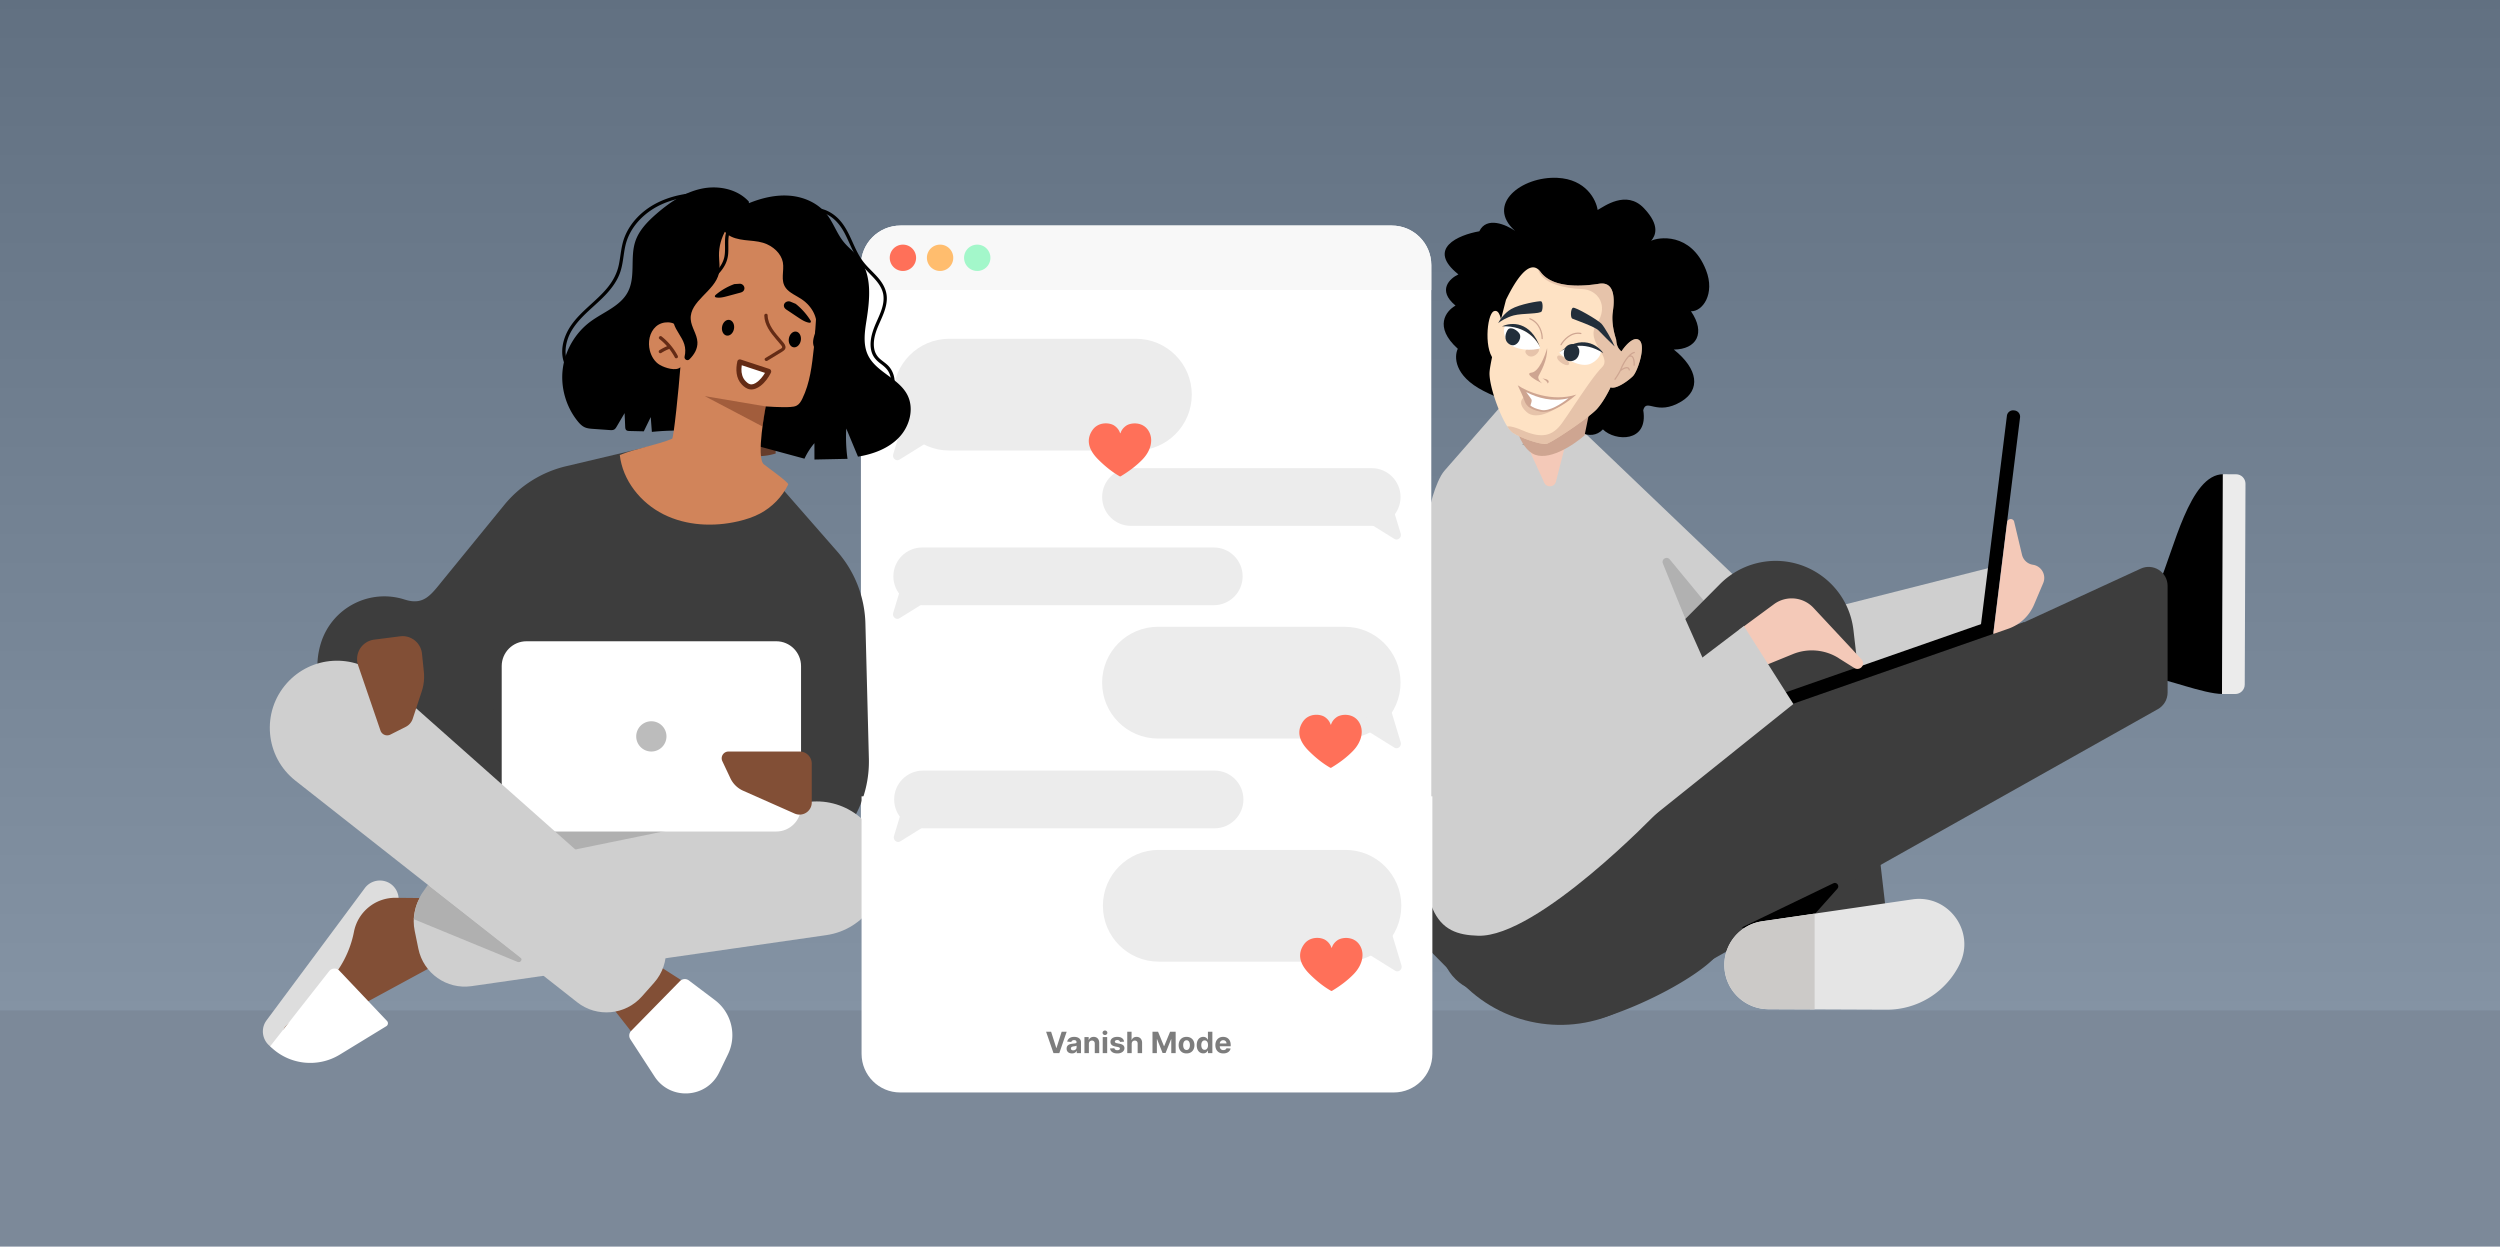 <svg xmlns="http://www.w3.org/2000/svg" width="1398" height="698" fill="none"><path fill="#fff" d="M0 0h1398v698H0z"/><g clip-path="url(#a)"><path fill="#fff" d="M0 0h1398v697H0z"/><g clip-path="url(#b)"><path fill="url(#c)" d="M-2-3h1400v701H-2z"/></g><path fill="#7C8999" d="M0 565h1398v132H0z"/></g><path fill="#CFCFCF" d="m1036.92 404.83 74.92-35.892 4.2-52.307-119.955 30.429-117.897-112.655 21.802 158.384 33.4 15.914a111.7 111.7 0 0 0 103.5-3.885z"/><path fill="#B1B1B1" d="m964.409 368.882-13.951-3.079-20.586-50.723c-.98-2.399 2.186-4.28 3.841-2.28l48.235 58.511c-5.862-.349-11.736-1.129-17.536-2.422z"/><path fill="#3D3D3D" d="m1030.71 414.593-67.641 115.721c-7.752 13.261-43.728 32.054-67.653 39.05-8.619 2.52-16.432-3.498-18.334-12.275l-37.285-107.662 122.056-122.839a43.8 43.8 0 0 1 20.292-11.583c25.705-6.531 51.275 11.091 54.315 37.435l17.78 153.827c.15 1.256.66 2.433 1.14 3.604 2.27 5.495-1.71 11.945-8.06 11.945h-60.296c-3.312 0-6.505-.848-9.311-2.393-5.559-3.061-5.229-10.483-1.897-15.884z"/><path fill="#3D3D3D" d="m932.117 417.708 199.853-69.897 7.13 21.101-165.044 84.356z"/><path fill="#000" d="M1204.16 379.218c6.51.025 27.99 8.82 38.67 8.855l.46-122.889c-18.86-.066-27.74 42.678-36.13 61.589"/><path fill="#EBEBEB" d="m1242.99 265.184-.45 122.889 7.39.026c2.93.013 5.33-2.36 5.33-5.294l.42-112.264c.01-2.931-2.36-5.326-5.29-5.331z"/><path fill="#3D3D3D" d="m778.758 510.491 418.152-192.424c7.05-3.388 15.21 1.749 15.21 9.57v59.645c0 3.837-2.07 7.377-5.41 9.256L909.771 563.369c-29.865 16.778-67.26 11.534-91.358-12.812z"/><path fill="#3D3D3D" d="m878.409 424.864-73.386 36.56.851 67.216c.187 14.792 12.232 26.684 27.024 26.684h91.344v-62.903z"/><path fill="#000" d="m1025.05 494.002-51.034 24.623 27.544 7.396 25.92-29.074c1.46-1.646-.53-4.069-2.43-2.945"/><path fill="#CFCFCF" d="m842.516 223.463-34.633 39.596c-.736.872-1.416 1.789-1.973 2.786-10.202 18.289-10.892 53.327-8.839 70.777.183 35.622.971 94.642.393 101.536-6.153 73.618 6.082 84.47 29.167 85.108 33.227.918 100.159-68.95 100.159-68.95l42.675-47.369-65.683-147.696-40.367-37.253z"/><path fill="#000" d="M1122.26 232.525a3.49 3.49 0 0 1 3.9-3.041l.41.05a3.496 3.496 0 0 1 3.04 3.904l-15.05 121.103-7.35-.912z"/><path fill="#000" d="m1112.32 347.42 2.44 6.993-116.81 40.791-2.442-6.993z"/><path fill="#F4C9B8" d="m1028.17 368.04 8.8 5.531c1.26.778 2.86.612 3.92-.414 1.22-1.193 1.25-3.168.1-4.422l-26.89-28.825c-5.78-6.189-15.268-7.06-22.085-2.054l-19.32 14.232 3.037 24.645 26.798-10.939a28.2 28.2 0 0 1 25.67 2.234l-.02-.002zm98.16-76.233 4.37 18.39a7.39 7.39 0 0 0 6.14 5.621c4.79.736 7.62 5.794 5.71 10.276l-5.1 12.021a24.35 24.35 0 0 1-14.37 13.457l-8.42 2.941 7.74-62.494c.26-2.227 3.43-2.391 3.95-.219zm-284.002-68.299 20.104-1.444 17.684 7.885-10.03 39.365c-.816 3.197-5.203 3.568-6.58.562zm47.019-42.386c1.202-5.098-1.966-10.21-7.079-11.426s-10.226 1.926-11.428 7.024 1.966 10.209 7.08 11.426c5.113 1.216 10.226-1.927 11.427-7.024"/><path fill="#000" d="M938.579 186.074c-.826 3.83-1.863 6.849-2.985 6.608-1.122-.243-.824-3.422-.005-7.252.827-3.828 1.865-6.848 2.986-6.607 1.122.242.824 3.421.004 7.251m-4.415-12.658a2.27 2.27 0 0 1-1.545-1.284 2.21 2.21 0 0 1 1.14-2.921c.198-.094 4.967-2.135 10.917-.428a2.222 2.222 0 1 1-1.208 4.279c-4.353-1.252-7.871.216-7.913.235a2.22 2.22 0 0 1-1.391.119m-10.834 42.572c.815.194 1.293.898 1.179 1.63a1.41 1.41 0 0 1-1.614 1.174 16 16 0 0 1-1.062-.21c-6.705-1.595-12.151-8.065-12.426-14.739a1.43 1.43 0 0 1 .382-1.018c.258-.281.604-.439.993-.456.127-.011.249.01.383.042a1.43 1.43 0 0 1 1.098 1.336c.218 5.461 4.704 10.76 10.237 12.076.276.066.561.133.848.16l-.005.017z"/><path fill="#CFCFCF" d="m922.826 457.755 80.024-64.081-27.675-43.612-69.3 52.649-39.927-99.039-56.542 111.552 32.579 35.106c21.103 22.738 55.929 25.937 80.834 7.425z"/><path fill="#fff" d="M481.43 148.266c0-12.224 9.909-22.133 22.132-22.133h274.686c12.223 0 22.133 9.909 22.133 22.133v332.525H481.43z"/><path fill="#F8F8F8" d="M481.43 148.266c0-12.224 9.909-22.133 22.132-22.133h274.686c12.223 0 22.133 9.909 22.133 22.133v13.929H481.43z"/><path fill="#FF7059" d="M512.278 144.163a7.366 7.366 0 1 1-14.732 0 7.366 7.366 0 0 1 14.732 0"/><path fill="#FFBD6E" d="M533.059 144.163a7.366 7.366 0 1 1-14.732 0 7.366 7.366 0 0 1 14.732 0"/><path fill="#A3F7CA" d="M553.84 144.163a7.365 7.365 0 1 1-14.73.001 7.365 7.365 0 0 1 14.73-.001"/><path fill="#ECECEC" d="M499.57 220.687c0-17.256 13.99-31.246 31.246-31.246h104.387c17.257 0 31.246 13.99 31.246 31.246 0 17.257-13.989 31.246-31.246 31.246H530.816c-17.256 0-31.246-13.989-31.246-31.246"/><path fill="#ECECEC" d="m505.263 234.889 20.65 7.877-22.947 14.271c-1.83 1.137-4.151-.824-3.504-2.962zm277.92 146.857c0-17.257-13.989-31.246-31.246-31.246H647.551c-17.257 0-31.246 13.989-31.246 31.246s13.989 31.246 31.246 31.246h104.386c17.257 0 31.246-13.989 31.246-31.246"/><path fill="#ECECEC" d="m777.486 395.949-20.65 7.877 22.947 14.27c1.83 1.139 4.151-.823 3.504-2.962zm5.697-118.015c0-8.914-7.226-16.14-16.139-16.14h-134.6c-8.913 0-16.139 7.226-16.139 16.14 0 8.913 7.226 16.138 16.139 16.138h134.6c8.913 0 16.139-7.225 16.139-16.138"/><path fill="#ECECEC" d="m777.486 279.243-20.65 7.877 22.947 14.27c1.83 1.139 4.151-.823 3.504-2.962zM499.57 322.286c0-8.913 7.227-16.14 16.14-16.14h163.033c8.913 0 16.139 7.227 16.139 16.14s-7.226 16.14-16.139 16.14H515.71c-8.913 0-16.14-7.227-16.14-16.14"/><path fill="#ECECEC" d="m505.263 323.597 20.65 7.876-22.947 14.27c-1.83 1.139-4.151-.823-3.504-2.961z"/><path fill="#E5E5E5" d="M1069.39 502.93c20.15-2.937 35.38 17.869 26.48 36.186a45.31 45.31 0 0 1-40.94 25.505l-66.08-.283c-12.331-.052-22.736-9.187-24.384-21.408-1.808-13.421 7.523-25.799 20.924-27.753z"/><path fill="#FF7059" fill-rule="evenodd" d="M744.348 405.116q.771-2.436 3.12-4.085c2.6-1.825 9.095-2.323 12.315 2.515 3.218 4.838 1.694 11.334-3.262 16.435q-4.854 4.995-12.06 9.31a.61.61 0 0 1-.616.006q-5.97-3.4-11.95-9.365c-6.136-6.119-6.567-11.635-3.263-16.449 3.306-4.813 9.717-4.3 12.309-2.465q2.343 1.659 3.116 4.098a.152.152 0 0 0 .291 0M626.614 242.157q.771-2.435 3.12-4.086c2.599-1.824 9.095-2.322 12.314 2.515s1.694 11.335-3.261 16.436q-4.856 4.993-12.06 9.309a.61.61 0 0 1-.617.007q-5.97-3.401-11.949-9.365c-6.137-6.12-6.568-11.635-3.263-16.449 3.306-4.814 9.716-4.301 12.308-2.466q2.345 1.66 3.116 4.099a.154.154 0 0 0 .292 0" clip-rule="evenodd"/><path fill="#DDD" d="m149.071 570.55 54.936-73.926a10.49 10.49 0 0 1 9.017-4.218c8.344.474 12.813 10.037 7.822 16.742l-54.999 73.879A10.45 10.45 0 0 1 155.242 587c-7.422-1.612-10.701-10.353-6.171-16.45"/><path fill="#824F36" d="m369.764 598.278-40.694-51.971 31.342-11.336 24.493 15.658a25.5 25.5 0 0 1 10.706 28.763l-4.41 14.818c-2.844 9.556-15.29 11.918-21.437 4.068m-204.051-16.546 89.538-48.591-14.822-30.904-19.209-.187c-11.324-.11-21.113 7.877-23.279 18.991a57.5 57.5 0 0 1-15.12 28.991l-23.073 23.846c-2.375 2.455-1.636 6.517 1.452 7.978a4.99 4.99 0 0 0 4.513-.124"/><path fill="#3D3D3D" d="m456.896 479.217-64.886 42.05-125.295-31.284-74.438-84.632a43.62 43.62 0 0 1-12.725-46.032c6.248-19.534 27.153-30.313 46.696-24.063 10.931 3.497 14.752-2.65 22.013-11.547l33.716-41.332a63.56 63.56 0 0 1 34.6-21.675l52.631-12.473 64.321 20.574 34.69 39.64a63.56 63.56 0 0 1 15.719 40.242l1.94 75.534a63.57 63.57 0 0 1-28.977 54.981"/><path fill="#fff" d="m427.732 486.273-2.013.899 1.617-1.977z"/><path fill="#3D3D3D" d="m280.791 431.112.025-36.776c.005-2.693-3.864-3.108-4.441-.484l-2.046 9.286a46.08 46.08 0 0 1-37.764 35.569l-16.44 2.614 60.691 37.097-.016-47.296z"/><path fill="#B0B0B0" d="m413.308 519.536-180.816-2.342 19.384-59.663h140.087z"/><path fill="#824F36" d="M400.188 179.779c-2.247 4.23-9.327 9.309-13.565 7.058l-.087-.047c-4.157-2.32-3.892-10.942-1.659-15.145 2.086-3.924 6.784-5.596 10.856-4.004.28.149.574.271.853.42a8.63 8.63 0 0 1 4.197 5.03 8.6 8.6 0 0 1-.604 6.683m66.607 35.388c-2.233 4.204-9.259 9.245-13.478 7.104l-.088-.047c-3.452-1.833-3.92-7.976-2.76-12.458.264-1.047.606-1.942 1.024-2.728 2.233-4.204 7.483-5.841 11.722-3.588.28.147.519.309.798.457 0 0-.013.026.027.014 3.573 2.47 4.844 7.314 2.758 11.237"/><path fill="#824F36" d="M466.062 201.672c-.243.409-.504.852-.787 1.271l-.035.06-.761 1.171-7.814 12.084-3.713 5.77-5.029 7.764c-.11.189-.252.369-.362.556a37.45 37.45 0 0 1-20.961 15.184 51 51 0 0 1-3.242.738c-.418.087-.822.147-1.22.198a39 39 0 0 1-3.999.406c-.504.036-1.019.03-1.509.062-3.686-.007-7.364-.516-10.955-1.616-.534-.167-1.06-.328-1.574-.528a28 28 0 0 1-1.694-.635c-.57-.222-1.145-.493-1.694-.749a5 5 0 0 1-.636-.307 30 30 0 0 1-2.663-1.425c-.605-.358-1.186-.736-1.776-1.119-.452-.303-.898-.6-1.331-.937-.489-.359-.948-.71-1.422-1.094l-.085-.051a12 12 0 0 1-1.14-1.008c-.308-.217-.59-.498-.872-.78a37.3 37.3 0 0 1-10.811-18.753 37.4 37.4 0 0 1 3.514-26.273l3.576-6.668.08-.137.726-1.342 3.259-6.074 5.978-11.099.836-1.53.658-1.231c8.725-16.19 27.268-23.594 44.172-19.011 1.266.346 2.553.739 3.809 1.218.48.18.984.398 1.474.618.067.005.151.055.236.106.389.16.758.333 1.157.534.413.176.816.368 1.225.61.586.312 1.181.629 1.751.966 2.427 1.436 4.666 3.094 6.65 4.968a28 28 0 0 1 2.018 2.011c11.39 12.232 13.88 30.961 4.943 46.071"/><path fill="#663C2B" d="M433.662 242.975c-7.717 3.919-16.916 4.921-25.785 2.084a34.6 34.6 0 0 1-6.864-3.055c-1.543-.899-3.158 1.114-1.932 2.412a33.9 33.9 0 0 0 14.39 9.056 33.8 33.8 0 0 0 15.139 1.285 34 34 0 0 0 5.144-1.156z"/><path fill="#CFCFCF" d="M493.52 478.196c4.341 21.184-10.054 41.65-31.457 44.728l-198.367 28.527c-13.89 1.996-26.93-7.175-29.746-20.922l-2.054-10.026c-2.938-14.344 6.308-28.355 20.652-31.294l196.627-40.279c20.328-4.164 40.181 8.94 44.345 29.266"/><path fill="#B0B0B0" d="M231.352 513.996c1.064-7.206 1.473-8.352 3.904-13.204l.229-.426c.025-.09.215-.344.239-.434l3.579-5.153 51.645 40.406c1.552 1.066.235 3.458-1.495 2.719z"/><path fill="#fff" d="M434.054 358.592H294.443c-7.67 0-13.888 6.218-13.888 13.889v78.621c0 7.671 6.218 13.889 13.888 13.889h139.611c7.67 0 13.888-6.218 13.888-13.889v-78.621c0-7.671-6.218-13.889-13.888-13.889"/><path fill="#BCBCBC" d="M364.231 420.249a8.456 8.456 0 0 0 8.456-8.457 8.456 8.456 0 0 0-8.456-8.457 8.457 8.457 0 1 0 0 16.914"/><path fill="#CFCFCF" d="M160.341 382.102c-14.35 16.176-12.117 41.097 4.88 54.465l157.528 123.887c11.03 8.674 26.909 7.251 36.221-3.246l6.791-7.656c9.718-10.952 8.716-27.71-2.237-37.426L213.379 378.93c-15.522-13.77-39.268-12.35-53.038 3.172"/><path fill="#824F36" d="M447.138 420.26h-39.78c-2.768 0-4.604 2.882-3.424 5.393l4.509 9.559a14.28 14.28 0 0 0 7.144 6.973l28.793 12.766c.865.38 1.807.579 2.758.579a6.8 6.8 0 0 0 6.801-6.8v-21.679a6.8 6.8 0 0 0-6.801-6.801m-246.903-55.147a10.93 10.93 0 0 1 8.981-7.413l14.515-1.86c6.085-.784 11.619 3.606 12.245 9.704l1.043 10.131a26.4 26.4 0 0 1-1.185 10.968l-5.036 15.296a7.78 7.78 0 0 1-3.889 4.513l-8.606 4.343a3.967 3.967 0 0 1-5.546-2.254l-12.489-36.46a10.9 10.9 0 0 1-.039-6.947"/><path fill="#fff" d="m151.078 585.093 32.98-42.023a3.78 3.78 0 0 1 5.715-.266l26.642 28.113a1.903 1.903 0 0 1-.389 2.933l-25.997 15.881c-12.497 7.634-28.596 5.717-38.951-4.638m229.158-36.463-27.273 27.825a3.78 3.78 0 0 0-.47 4.703l13.538 20.835c8.818 13.572 29.08 12.298 36.131-2.27l4.921-10.169c5.104-10.549 2.045-23.236-7.308-30.298l-14.564-10.997a3.78 3.78 0 0 0-4.975.371"/><path fill="#663C2B" d="M439.69 225.122a5.81 5.81 0 1 0 5.538-10.214 5.81 5.81 0 0 0-5.538 10.214m-48.382-26.231a5.808 5.808 0 1 0 5.536-10.214 5.81 5.81 0 0 0-7.875 2.339 5.81 5.81 0 0 0 2.339 7.875"/><path fill="#000" d="M414.769 194.547c-.813 1.498-2.193-.911-4.753-2.299s-5.332-1.23-4.521-2.727c.813-1.498 3.546-1.587 6.107-.198 2.561 1.387 3.978 3.727 3.167 5.224m25.006 13.557c-.811 1.498-2.191-.911-4.751-2.299s-5.332-1.23-4.521-2.728c.813-1.497 3.546-1.586 6.107-.198s3.978 3.728 3.165 5.225m-19.781-26.341a2.229 2.229 0 0 0 .721-4.165c-.211-.113-4.795-2.521-10.877-1.287-1.213.241-1.983 1.404-1.749 2.63a2.234 2.234 0 0 0 2.635 1.742c4.449-.913 7.836.855 7.879.876.434.228.931.262 1.391.204m18.39 9.971a2.25 2.25 0 0 1 .083-2.005 2.23 2.23 0 0 1 3.013-.873c.21.115 4.731 2.643 7.015 8.412.46 1.148-.094 2.428-1.25 2.902a2.237 2.237 0 0 1-2.898-1.257c-1.662-4.227-4.991-6.102-5.033-6.124-.428-.242-.728-.64-.93-1.055m-25.924 27.06c-.573-.543-1.377-.554-1.896-.085a1.34 1.34 0 0 0-.096 1.887c.23.249.47.497.714.73 4.718 4.471 12.641 5.415 18.059 2.165a1.36 1.36 0 0 0 .455-1.853 1.1 1.1 0 0 0-.231-.282 1.35 1.35 0 0 0-1.622-.173c-4.428 2.664-10.931 1.872-14.825-1.817-.194-.185-.394-.375-.564-.587l-.009.011z"/><path fill="#000" d="m414.923 167.023-18.673.904 4.502-16.566 29.029-15.349 37.69 17.933 9.118 29.787-12.046 20.643-6.178-10.443a51.95 51.95 0 0 0-23.36-20.908l-3.097-1.397c-4.454-2.008-6.302-7.35-4.042-11.682l.225-.432c.502-.962-.746-1.873-1.509-1.101l-6.024 6.096a8.5 8.5 0 0 1-5.635 2.515"/><path fill="#CCCAC8" fill-rule="evenodd" d="M1014.75 510.896v53.553l-25.9-.111c-12.331-.052-22.736-9.188-24.383-21.408-1.81-13.422 7.522-25.8 20.923-27.753z" clip-rule="evenodd"/><path fill="#fff" d="M481.789 445.313h319.192V589.31c0 11.929-9.67 21.599-21.599 21.599H503.389c-11.93 0-21.6-9.67-21.6-21.599z"/><path fill="#ECECEC" d="M783.621 506.514c0-17.257-13.989-31.246-31.246-31.246H647.988c-17.257 0-31.246 13.989-31.246 31.246s13.989 31.246 31.246 31.246h104.387c17.257 0 31.246-13.99 31.246-31.246"/><path fill="#ECECEC" d="m777.924 520.716-20.651 7.876 22.947 14.27c1.83 1.139 4.151-.823 3.504-2.961zm-277.916-73.662c0-8.914 7.226-16.14 16.139-16.14H679.18c8.914 0 16.14 7.226 16.14 16.14 0 8.913-7.226 16.139-16.14 16.139H516.147c-8.913 0-16.139-7.226-16.139-16.139"/><path fill="#ECECEC" d="m505.7 448.364 20.651 7.877-22.947 14.27c-1.83 1.139-4.151-.823-3.504-2.962z"/><path fill="#FF7059" fill-rule="evenodd" d="M744.786 529.884q.771-2.436 3.12-4.085c2.599-1.825 9.094-2.323 12.314 2.515 3.218 4.837 1.694 11.334-3.262 16.435q-4.854 4.995-12.059 9.309a.61.61 0 0 1-.617.006q-5.97-3.401-11.949-9.364c-6.137-6.119-6.568-11.635-3.263-16.45 3.306-4.813 9.716-4.299 12.308-2.464q2.344 1.659 3.116 4.098a.154.154 0 0 0 .292 0" clip-rule="evenodd"/><path fill="#000" d="M896.336 240.12c-6.967 7.376-17.63-.192-20.554-5.093-10.661-3.475-29.737-8.004-46.23-16.444s-16.442-19.22-14.355-23.555c-13.654-12.347-6.528-21.237-1.259-24.138-10.383-8.566-3.254-15.202 1.608-17.448-18.213-14.511.203-22.117 11.688-24.106 4.055-8.52 15.015-3.706 19.987-.234-16.62-14.71 3.543-30.595 23.62-29.655 16.061.751 21.73 12.294 22.557 17.971 3.579-1.922 15.974-11.385 25.847-1.037 9.38 9.832 6.407 15.493 4.07 18.283 3.58-1.922 22.151-5.239 30.67 16.338 5.292 13.402-2.034 23.349-8.398 23.052 8.385 12.19 3.144 21.311-9.592 21.421 13.772 10.972 14.968 22.524 4.234 29.028-13.886 8.412-19.476-2.196-21.326 4.878 3.006 18.122-15.706 17.574-22.567 10.739"/><path fill="#000" d="M886.441 231.094c-8.347 19.605-26.775 19.359-35.243 17.646 2.36-3.063 3.89-6.889 4.983-10.993z" opacity=".2"/><path fill="#CEA591" d="m886.104 243.464 3.436-16.882-44.459-3.21c.371 7.896 3.229 24.978 11.688 30.139s23.081-4.548 29.335-10.047"/><path fill="#FEE2C4" d="M835.321 174.053c3.196-1.401 4.276 4.661 4.417 7.867 1.213 8.199 2.256 23.692-3.271 20.072-6.91-4.525-5.141-26.189-1.146-27.939"/><path fill="#FEE2C4" fill-rule="evenodd" d="M903.771 189.975c-1.479-4.585-2.67-10.427-1.897-15.552 1.52-10.093-.254-16.951-7.689-15.744-7.436 1.206-25.518 3.187-32.7-6.604-6.812-9.287-16.177 9.163-19.336 15.604-2.962 11.339-8.701 33.85-9.185 40.299-.619 8.252 7.812 30.633 12.994 34.027 5.183 3.394 15.862 6.628 18.608 6.262s24.048-14.745 28.362-19.476c3.45-3.786 6.563-9.715 7.689-12.206 3.102 1.235 9.707-3.515 12.434-6.172s7.534-17.129 3.614-20.19c-3.135-2.448-7.916 3.158-9.914 6.267a8 8 0 0 1-.401-.321l-.059.095-.132-.265c-1.616-1.499-2.278-3.581-2.388-6.024" clip-rule="evenodd"/><path fill="#CEA591" fill-opacity=".5" fill-rule="evenodd" d="M842.827 238.383c1.861-.14 4.732.619 8.618 2.317 10.807 4.723 16.749 3.07 21.847-3.845 1.665-2.257 3.991-5.742 6.584-9.626 5.345-8.007 11.821-17.707 15.952-21.829 2.858-2.852.916-6.135-1.277-9.843-2.515-4.253-5.36-9.063-1.671-14.417 6.905-10.022.873-19.25-8.408-19.518-8.343-.24-22.444-2.84-24.356-11.026.466.381.923.871 1.369 1.479 7.182 9.791 25.264 7.81 32.7 6.604 7.435-1.207 9.209 5.651 7.689 15.744-.772 5.125.418 10.967 1.897 15.552.11 2.443.772 4.525 2.388 6.024l.132.265.059-.095q.192.165.401.321c1.998-3.109 6.779-8.715 9.914-6.267 3.92 3.061-.887 17.533-3.614 20.19s-9.332 7.407-12.434 6.172c-1.126 2.491-4.239 8.42-7.689 12.206-4.314 4.731-25.616 19.11-28.362 19.476s-13.425-2.868-18.608-6.262c-.959-.627-2.028-1.905-3.131-3.622m28.549-39.541c1.943-.474 7.591 3.718 5.77 5.107s-8.506-3.595-5.77-5.107m-11.026-3.689c1.384 1.248-3.497 6.558-6.619 3.033s4.544-4.62 6.619-3.033m15.702 29.08c-5.043 4.28-16.583 11.499-22.401 6.14-5.817-5.359-2.016-8.498.611-9.398z" clip-rule="evenodd"/><path stroke="#CEA591" stroke-linecap="round" stroke-width=".701" d="M913.865 197.121c-.678.102-1.897.749-3.333 2.36m0 0c-1.39 1.561-2.985 4.028-4.487 7.784m4.487-7.784c2.986-1.732 3.429 2.44 3.277 4.742m-7.764 3.042c-.811 1.656-2.297 3.913-2.939 4.835m2.939-4.835c1.518-1.158 4.65-2.856 5.037-.385m-38.145-14.12c1.43-2.531 5.644-7.331 11.059-6.276m-21.626 2.812c.092-2.711-1.148-8.718-6.849-11.054"/><path fill="#fff" d="M895.193 196.243c-9.118-5.606-18.922-2.708-23.245.878 2.317 3.227 12.218 9.005 17.805 6.154 3.422-1.746 5.537-4.513 5.44-7.032"/><path fill="#CEA591" d="M856.452 208.36c4.12-.492 7.521-9.34 8.707-13.702.287 6.985-3.896 13.777-4.797 15.617-.721 1.472 1.02 3.352 1.981 4.107-3.68-1.802-10.01-5.53-5.891-6.022"/><path fill="#CEA591" d="M862.554 211.63c.92.451 2.785 1.65 2.887 2.84.834-.732 1.424-2.325-2.887-2.84m18.969 9.008c-13.754 4.386-27.61-1.635-32.819-5.194.905 1.854 2.89 6.071 3.587 8.104.87 2.543 1.985 5.204 9.402 6.722 5.935 1.213 15.693-5.916 19.83-9.632"/><path fill="#fff" fill-rule="evenodd" d="M877.117 222.697c-4.202 3.301-10.828 7.454-15.145 6.572-3.147-.644-5-1.523-6.16-2.512l.002-.007c.489-1.451.936-2.777.576-3.395-.323-.555-1.523-2.213-2.939-4.123 6.369 3.333 14.771 5.657 23.666 3.465" clip-rule="evenodd"/><path fill="#222E3A" d="M871.949 197.123c3.526-2.931 13.39-6.96 24.63.37-3.015-4.519-12.163-10.919-24.63-.37"/><path fill="#222E3A" d="M878.622 201.948c3.845-.398 4.891-4.164 4.435-6.539-1.431-4.253-5.683-3.328-7.364-1.455-1.996 2.223-1.878 8.492 2.929 7.994"/><path fill="#fff" d="M841.772 182.132c10.702-.221 17.948 8.373 19.604 12.521-3.631 1.61-15.095 1.583-18.47-3.703-2.068-3.238-2.493-6.694-1.134-8.818"/><path fill="#222E3A" d="M861.386 194.655c-1.558-4.313-8.027-12.78-21.43-12.146 4.887-2.371 16.016-3.262 21.43 12.146"/><path fill="#222E3A" d="M843.763 192.299c-3.116-2.29-1.765-6.126-.7-7.759 1.555-2.382 5.689.172 6.761 2.308 1.34 2.669-2.168 8.313-6.061 5.451m2.682-15.917c-3.932 1.041-7.418 3.306-8.67 4.309.826-1.686 3.436-5.618 7.266-7.848 4.788-2.789 15.656-4.596 16.688-4.375 1.033.22 1.179 3.999.39 5.609s-10.759 1.005-15.674 2.305m49.065 4.625c1.663 1.728 6.11 9.457 7.435 12.768-1.846-1.665-7.344-7.248-9.008-8.975-2.079-2.159-13.566-6.074-14.716-6.638-1.15-.563-.963-5.604.408-6.074s13.801 6.76 15.881 8.919"/><path fill="#000" d="M418.74 112.717c-6.51-7.157-17.341-9.222-26.776-7.129-9.454 2.09-17.729 7.773-25.024 14.111-4.918 4.294-9.666 9.185-11.7 15.393-2.981 9.092.312 19.725-4.16 28.199-4.191 7.955-13.682 11.216-20.908 16.557-8.388 6.211-14.106 15.918-15.455 26.264s1.717 21.192 8.242 29.341c1.123 1.396 2.383 2.731 3.999 3.477 1.443.653 3.08.792 4.66.9 3.095.227 6.214.436 9.31.663.871.068 1.832.11 2.585-.347.613-.376 1-1.024 1.359-1.634l4.406-7.497c.101 2.542.227 5.068.329 7.611.036.637.081 1.339.523 1.816.48.505 1.27.559 1.961.575l7.92.188c1.286-2.657 2.592-5.311 3.878-7.968.213 2.751.425 5.502.634 8.274 8.992-.887 18.093-1.082 27.03.147 7.15.978 14.139 2.876 21.108 4.769 12.395 3.349 24.806 6.721 37.201 10.07a38.3 38.3 0 0 1 5.56-8.683c.012 3.052.004 6.102.017 9.155 6.164-.12 12.332-.26 18.496-.38a87.3 87.3 0 0 1-.709-16.976c2.195 5.244 4.367 10.505 6.562 15.75 8.516-1.413 17.079-4.542 23.018-10.823 5.935-6.261 8.534-16.178 4.529-23.822-4.874-9.29-17.394-12.64-21.947-22.084-2.871-5.952-1.877-12.952-.839-19.481 1.877-11.916 3.248-25.394-4.197-34.902-2.562-3.268-5.976-5.759-8.59-8.973-3.892-4.805-5.805-10.947-9.676-15.749-4.911-6.077-12.672-9.456-20.452-10.082-7.8-.629-15.618 1.242-22.844 4.184z"/><path fill="#D1845A" d="M455.115 194.536c-1.051 9.726-2.161 19.672-6.479 28.467-.717 1.453-1.591 2.962-3.011 3.744-1.075.611-2.34.747-3.554.829-4.63.368-13.895-.308-13.895-.308s-5.56 28.628-1.059 32.361c2.02 1.68 14.198 10.229 13.651 11.311-3.392 6.875-8.989 12.648-15.761 16.238-3.802 2.006-7.925 3.325-12.117 4.316-13.927 3.242-29.096 2.521-41.878-3.904-12.785-6.404-22.814-18.932-24.425-33.163 8.57-3.528 20.706-5.547 29.276-9.075.862-.354 3.713-28.172 4.604-39.987-2.445 2.306-8.528.4-11.434-1.266s-4.781-4.772-5.624-8.012c-1.215-4.715-.25-10.227 3.392-13.481 3.641-3.255 10.057-3.246 12.992.655 1.961-13.479 5.753-40.06 7.714-53.539 11.014-3.668 58.939 2.705 71.058 5.227-.017-.024-2.107 47.115-3.45 59.587"/><path fill="#000" d="M416.599 118.132c-8.874 4.778-14.696 14.72-14.544 24.782.055 3.292.688 6.643-.023 9.863-2.212 10.111-16.511 15.476-15.775 25.808.318 4.432 3.537 8.278 3.749 12.712.167 3.732-1.736 6.912-4.44 9.616-1.171 1.162-3.124.063-2.736-1.552.543-2.262.522-4.664-.182-6.891-1.312-4.164-4.648-7.462-5.891-11.656-.659-2.24-.684-4.622-1.299-6.876-1.022-3.776-3.582-6.939-5.004-10.596-2.382-6.097-1.36-13.135 1.305-19.106 2.67-5.991 6.875-11.146 11.005-16.229 2.812-3.442 5.819-7.039 9.969-8.627 2.888-1.114 6.09-1.142 9.069-2.051 2.777-.839 5.328-2.433 8.203-2.751 2.871-.296 6.335 1.426 6.397 4.319z"/><path fill="#000" d="M405.54 123.429c-2.315 1.929-1.384 5.501 1.182 7.549s6.191 2.851 9.652 3.268c3.462.417 7.001.511 10.339 1.516 5.675 1.709 10.16 6.134 11.055 10.877.91 4.893-1.573 10.181 1.731 14.504 2.035 2.671 5.771 4.167 8.783 6.188 6.062 4.07 9.312 10.741 8.101 16.693-.603 2.966-2.225 5.859-1.538 8.903.911 4.052 6.465 7.297 11.397 6.646-1.425-13.252-.593-26.529 2.445-39.314 1.443-6.08 3.398-12.197 2.714-18.502-.492-4.399-2.272-8.771-5.187-12.669-1.979-2.64-4.649-5.169-8.177-6.292-3.887-1.227-8.107-.557-12.146-1.159s-7.738-2.428-11.397-4.121c-3.662-1.672-7.567-3.281-11.642-3.321-4.054-.037-8.237 1.986-8.656 5.216z"/><path fill="#642B15" d="M368.76 189.577a32.8 32.8 0 0 1 8.657 10.394c.238.441.923.498 1.306.229.456-.32.464-.845.229-1.307a34 34 0 0 0-8.974-10.744c-.965-.737-2.159.674-1.218 1.428"/><path fill="#642B15" d="M369.801 197.373c.357-.232.733-.461 1.106-.669.189-.114.373-.208.562-.323.048-.033.092-.046.14-.08.024-.017.161-.077.068-.03-.092.047.045-.014.069-.03a.6.6 0 0 1 .161-.077 21 21 0 0 1 2.349-1.041c.451-.173.738-.733.548-1.208-.194-.455-.713-.735-1.208-.548a29 29 0 0 0-4.852 2.474c-.404.266-.519.919-.229 1.307.307.411.838.504 1.286.225"/><path fill="#642B15" d="m428.189 227.269-34.084-5.758 32.363 17.028z" opacity=".43"/><path fill="#642B15" d="M427.38 176.422c.134 5.241 3.421 9.541 6.688 13.353.853 1.012 1.755 1.99 2.581 3.04.293.367.908 1.063.696 1.552-.236.506-1.251.896-1.7 1.175l-7.656 4.677c-1.034.618.044 2.153 1.078 1.535l8.197-5.003c1.178-.719 2.268-1.538 1.947-3.067-.259-1.287-1.283-2.286-2.103-3.251-3.51-4.107-7.695-8.437-7.846-14.186-.062-1.21-1.903-1.028-1.882.175"/><path fill="#fff" d="M429.901 207.737c-3.383 6.563-8.485 10.091-11.79 8.143-3.296-1.978-6.151-5.884-4.4-13.432z"/><path fill="#642B15" d="M428.648 206.966c-1.099 2.13-2.434 4.157-4.214 5.785-1.105 1.033-2.66 2.13-4.078 2.206-1.185.078-2.174-.615-3.048-1.473-1.069-.983-1.821-2.136-2.25-3.593-.709-2.303-.506-4.766.023-7.099l-1.782.963c4.722 1.54 9.444 3.079 14.126 4.64.662.231 1.364.44 2.026.67 1.751.588 2.568-2.157.817-2.745-4.721-1.54-9.443-3.079-14.125-4.64-.662-.231-1.364-.44-2.026-.67-.692-.239-1.624.214-1.781.964-1.022 4.544-.86 9.573 2.537 13.109 1.24 1.299 2.818 2.467 4.647 2.68 2.123.234 4.114-.767 5.776-1.999 2.487-1.882 4.384-4.571 5.797-7.306.844-1.608-1.592-3.13-2.445-1.492"/><path fill="#000" d="M406.352 187.645c1.838.321 3.67-1.374 4.092-3.786.423-2.413-.724-4.629-2.562-4.951s-3.67 1.373-4.092 3.786c-.423 2.412.724 4.629 2.562 4.951m37.359 6.544c1.838.322 3.67-1.373 4.093-3.785.422-2.413-.725-4.629-2.563-4.951-1.837-.322-3.669 1.373-4.092 3.785s.725 4.63 2.562 4.951m-30.2-35.512c1.961-.14 3.426 1.947 2.475 3.653a2.3 2.3 0 0 1-.558.659c-.49.398-1.112.584-1.73.749-2.294.608-4.572 1.24-6.867 1.848-2.031.549-4.148 1.104-6.213.764-.327-.057-.708-.166-.821-.481-.16-.406.204-.805.527-1.085a34.8 34.8 0 0 1 10.314-5.916zm28.624 10.063c-1.898-.816-4.108.627-3.752 2.562.056.283.155.553.32.813.347.545.909.938 1.458 1.287 2.074 1.373 4.124 2.762 6.198 4.135 1.846 1.229 3.751 2.488 5.952 2.894.347.061.762.092.996-.162.309-.325.082-.827-.147-1.204a36.9 36.9 0 0 0-8.221-9.161zm-47.064-61.171c-9.663.033-19.516 1.632-28.131 6.141-7.781 4.065-14.513 10.67-17.712 18.968-1.891 4.907-2.114 10.149-3.154 15.247-1.008 4.915-3.296 9.206-6.475 13.068-6.222 7.536-14.723 12.948-20.305 21.038-4.569 6.627-6.902 15.749-2.756 23.186q.726 1.263 1.667 2.375c.79.896 2.322-.161 1.535-1.078-5.339-6.152-3.905-15.305.009-21.794 4.942-8.16 13.15-13.582 19.496-20.507 3.125-3.429 5.931-7.314 7.483-11.734 1.747-4.933 1.852-10.216 3.035-15.29 2.002-8.548 7.954-15.627 15.287-20.255 7.945-5.004 17.429-7.025 26.713-7.419a97 97 0 0 1 3.487-.084c1.202-.021 1.02-1.862-.179-1.862m57.257 11.77c3.892-1.801 8.128-.764 11.637 1.428 3.864 2.444 6.545 6.111 8.618 10.135 2.21 4.321 3.913 8.89 6.356 13.084 2.277 3.933 5.441 7.012 8.576 10.254 2.922 3.015 5.838 6.429 6.454 10.724.746 5.348-1.814 10.475-3.907 15.221-1.746 3.965-3.252 8.119-3.24 12.497.011 1.98.372 4 1.236 5.792 1.026 2.073 2.635 3.575 4.457 4.946 1.764 1.34 3.443 2.686 4.483 4.678.886 1.669 1.296 3.53 1.39 5.397.232 4.081-.868 8.201-2.191 12.03-.334.951-.69 1.899-1.041 2.826-.429 1.124 1.241 1.921 1.69.801 2.787-7.149 5.972-17.048.59-23.797-1.551-1.955-3.715-3.175-5.548-4.843a9.65 9.65 0 0 1-2.985-5.298c-.821-4.204.418-8.637 2.045-12.518 2.091-4.977 4.817-9.97 4.965-15.498.13-4.711-2.109-8.743-5.147-12.178-2.967-3.36-6.456-6.264-8.981-9.989-2.848-4.159-4.601-8.926-6.799-13.435-2.057-4.231-4.515-8.217-8.273-11.147-3.348-2.627-7.71-4.506-12.043-3.792-1.041.175-2.062.48-3.023.922-1.036.513-.417 2.262.681 1.76m-45.085 7.905c-2.974 4.844-1.195 10.667-2.101 15.958-.944 5.515-5.311 9.547-9.282 13.123-.876.793.182 2.325 1.077 1.535 3.223-2.907 6.529-5.926 8.537-9.824 1.018-1.968 1.584-4.12 1.742-6.343.154-2.204.04-4.433.068-6.637.03-2.456.354-4.903 1.652-7.032.618-1.007-1.072-1.808-1.693-.78"/><path fill="#000" fill-opacity=".51" d="m587.785 576.943 2.89 9.084h.111l2.896-9.084h2.802l-4.122 11.956h-3.257l-4.128-11.956zm11.653 12.126q-.858 0-1.529-.298a2.46 2.46 0 0 1-1.063-.893q-.385-.596-.385-1.483 0-.748.274-1.255.274-.508.748-.818a3.6 3.6 0 0 1 1.074-.467 8 8 0 0 1 1.273-.222q.782-.082 1.261-.151.478-.077.694-.222a.49.49 0 0 0 .216-.432v-.035q0-.555-.35-.859-.344-.303-.981-.303-.67 0-1.068.298-.397.291-.526.735l-2.3-.187a3.13 3.13 0 0 1 .689-1.413q.514-.6 1.325-.922.818-.327 1.892-.327.747 0 1.43.175.69.176 1.221.543.537.368.846.946.31.572.31 1.372v6.048h-2.359v-1.243h-.07q-.216.42-.578.741a2.7 2.7 0 0 1-.87.497 3.6 3.6 0 0 1-1.174.175m.713-1.717q.549 0 .969-.216.42-.222.66-.595.239-.374.239-.847v-.951a1.4 1.4 0 0 1-.321.14 6 6 0 0 1-.45.111q-.25.046-.502.087l-.455.064a3 3 0 0 0-.765.205q-.327.14-.508.379a.93.93 0 0 0-.181.584q0 .508.368.777.373.262.946.262m8.754-3.637v5.184h-2.487v-8.967h2.37v1.582h.106a2.5 2.5 0 0 1 .998-1.238q.7-.46 1.699-.461.935 0 1.629.409.694.408 1.08 1.167.385.754.385 1.799v5.709h-2.487v-5.266q.006-.823-.42-1.284-.427-.467-1.174-.467-.502 0-.887.216a1.5 1.5 0 0 0-.596.63q-.21.41-.216.987m7.74 5.184v-8.967h2.487v8.967zm1.25-10.123q-.555 0-.952-.368a1.2 1.2 0 0 1-.391-.893q0-.514.391-.882a1.34 1.34 0 0 1 .952-.373q.554 0 .945.373.397.367.397.882 0 .52-.397.893a1.33 1.33 0 0 1-.945.368m10.691 3.713-2.277.14a1.2 1.2 0 0 0-.251-.525 1.3 1.3 0 0 0-.508-.38 1.7 1.7 0 0 0-.741-.146q-.579 0-.975.245-.397.24-.397.643a.69.69 0 0 0 .257.543q.257.221.881.356l1.623.327q1.308.268 1.95.864.642.595.642 1.564 0 .882-.519 1.548-.514.665-1.413 1.039-.894.368-2.061.368-1.78 0-2.837-.742a2.88 2.88 0 0 1-1.232-2.032l2.446-.128q.111.543.537.829.426.28 1.092.28.654 0 1.051-.251.402-.256.408-.66a.69.69 0 0 0-.286-.554q-.28-.222-.864-.339l-1.553-.309q-1.313-.263-1.956-.911-.636-.648-.636-1.652 0-.864.467-1.489.473-.625 1.325-.963.859-.339 2.009-.339 1.698 0 2.674.718.98.718 1.144 1.956m4.258 1.226v5.184h-2.488v-11.956h2.417v4.571h.106q.303-.794.98-1.244.678-.455 1.699-.455.935 0 1.629.409.7.403 1.086 1.162.391.753.385 1.804v5.709h-2.487v-5.266q.006-.828-.42-1.29-.42-.46-1.179-.461-.509 0-.899.216-.386.216-.608.63-.216.41-.221.987m11.623-6.772h3.118l3.293 8.033h.14l3.293-8.033h3.117v11.956h-2.452v-7.782h-.099l-3.094 7.724h-1.67l-3.094-7.753h-.099v7.811h-2.453zm19.049 12.132q-1.36 0-2.353-.578a3.97 3.97 0 0 1-1.523-1.623q-.537-1.046-.537-2.423 0-1.39.537-2.429a3.9 3.9 0 0 1 1.523-1.623q.993-.584 2.353-.584t2.347.584a3.9 3.9 0 0 1 1.53 1.623q.537 1.039.537 2.429 0 1.377-.537 2.423a3.95 3.95 0 0 1-1.53 1.623q-.987.578-2.347.578m.012-1.927q.62 0 1.033-.35.415-.357.625-.97.216-.612.216-1.395 0-.782-.216-1.395-.21-.613-.625-.969-.414-.357-1.033-.356-.625 0-1.051.356-.42.355-.636.969-.21.613-.21 1.395 0 .783.21 1.395.216.613.636.97.426.35 1.051.35m9.324 1.897a3.4 3.4 0 0 1-1.851-.525q-.823-.531-1.308-1.559-.479-1.033-.479-2.534 0-1.541.497-2.563.496-1.028 1.319-1.535a3.4 3.4 0 0 1 1.816-.514q.753 0 1.255.257.508.251.817.63.316.375.479.736h.076v-4.495h2.481v11.956h-2.452v-1.436h-.105a3.2 3.2 0 0 1-.496.742 2.5 2.5 0 0 1-.823.601q-.503.24-1.226.239m.788-1.979q.601 0 1.016-.327.42-.333.642-.928.228-.596.228-1.395 0-.8-.222-1.39t-.642-.911-1.022-.321q-.613 0-1.034.333-.42.333-.636.922-.216.59-.216 1.367 0 .781.216 1.383.222.596.636.934.421.333 1.034.333m10.446 2.009q-1.385 0-2.382-.561a3.83 3.83 0 0 1-1.53-1.6q-.537-1.038-.537-2.458 0-1.383.537-2.428a3.97 3.97 0 0 1 1.512-1.629q.981-.584 2.301-.584.887 0 1.652.286.77.28 1.343.847.578.566.899 1.424.321.852.321 1.997v.683h-7.572v-1.541h5.231q0-.538-.234-.952a1.67 1.67 0 0 0-.648-.648 1.84 1.84 0 0 0-.951-.239q-.567 0-1.005.262a1.85 1.85 0 0 0-.677.695 2 2 0 0 0-.251.963v1.466q0 .666.245 1.15.252.484.707.747t1.08.263q.414 0 .759-.117.344-.116.589-.35t.374-.572l2.3.152a3.13 3.13 0 0 1-.718 1.447q-.537.613-1.389.958-.848.339-1.956.339"/><defs><clipPath id="a"><path fill="#fff" d="M0 0h1398v697H0z"/></clipPath><clipPath id="b"><path fill="#fff" d="M0 0h1400v697H0z"/></clipPath><linearGradient id="c" x1="698" x2="698" y1="-3" y2="665.795" gradientUnits="userSpaceOnUse"><stop stop-color="#617081"/><stop offset="1" stop-color="#8A99AA"/></linearGradient></defs></svg>